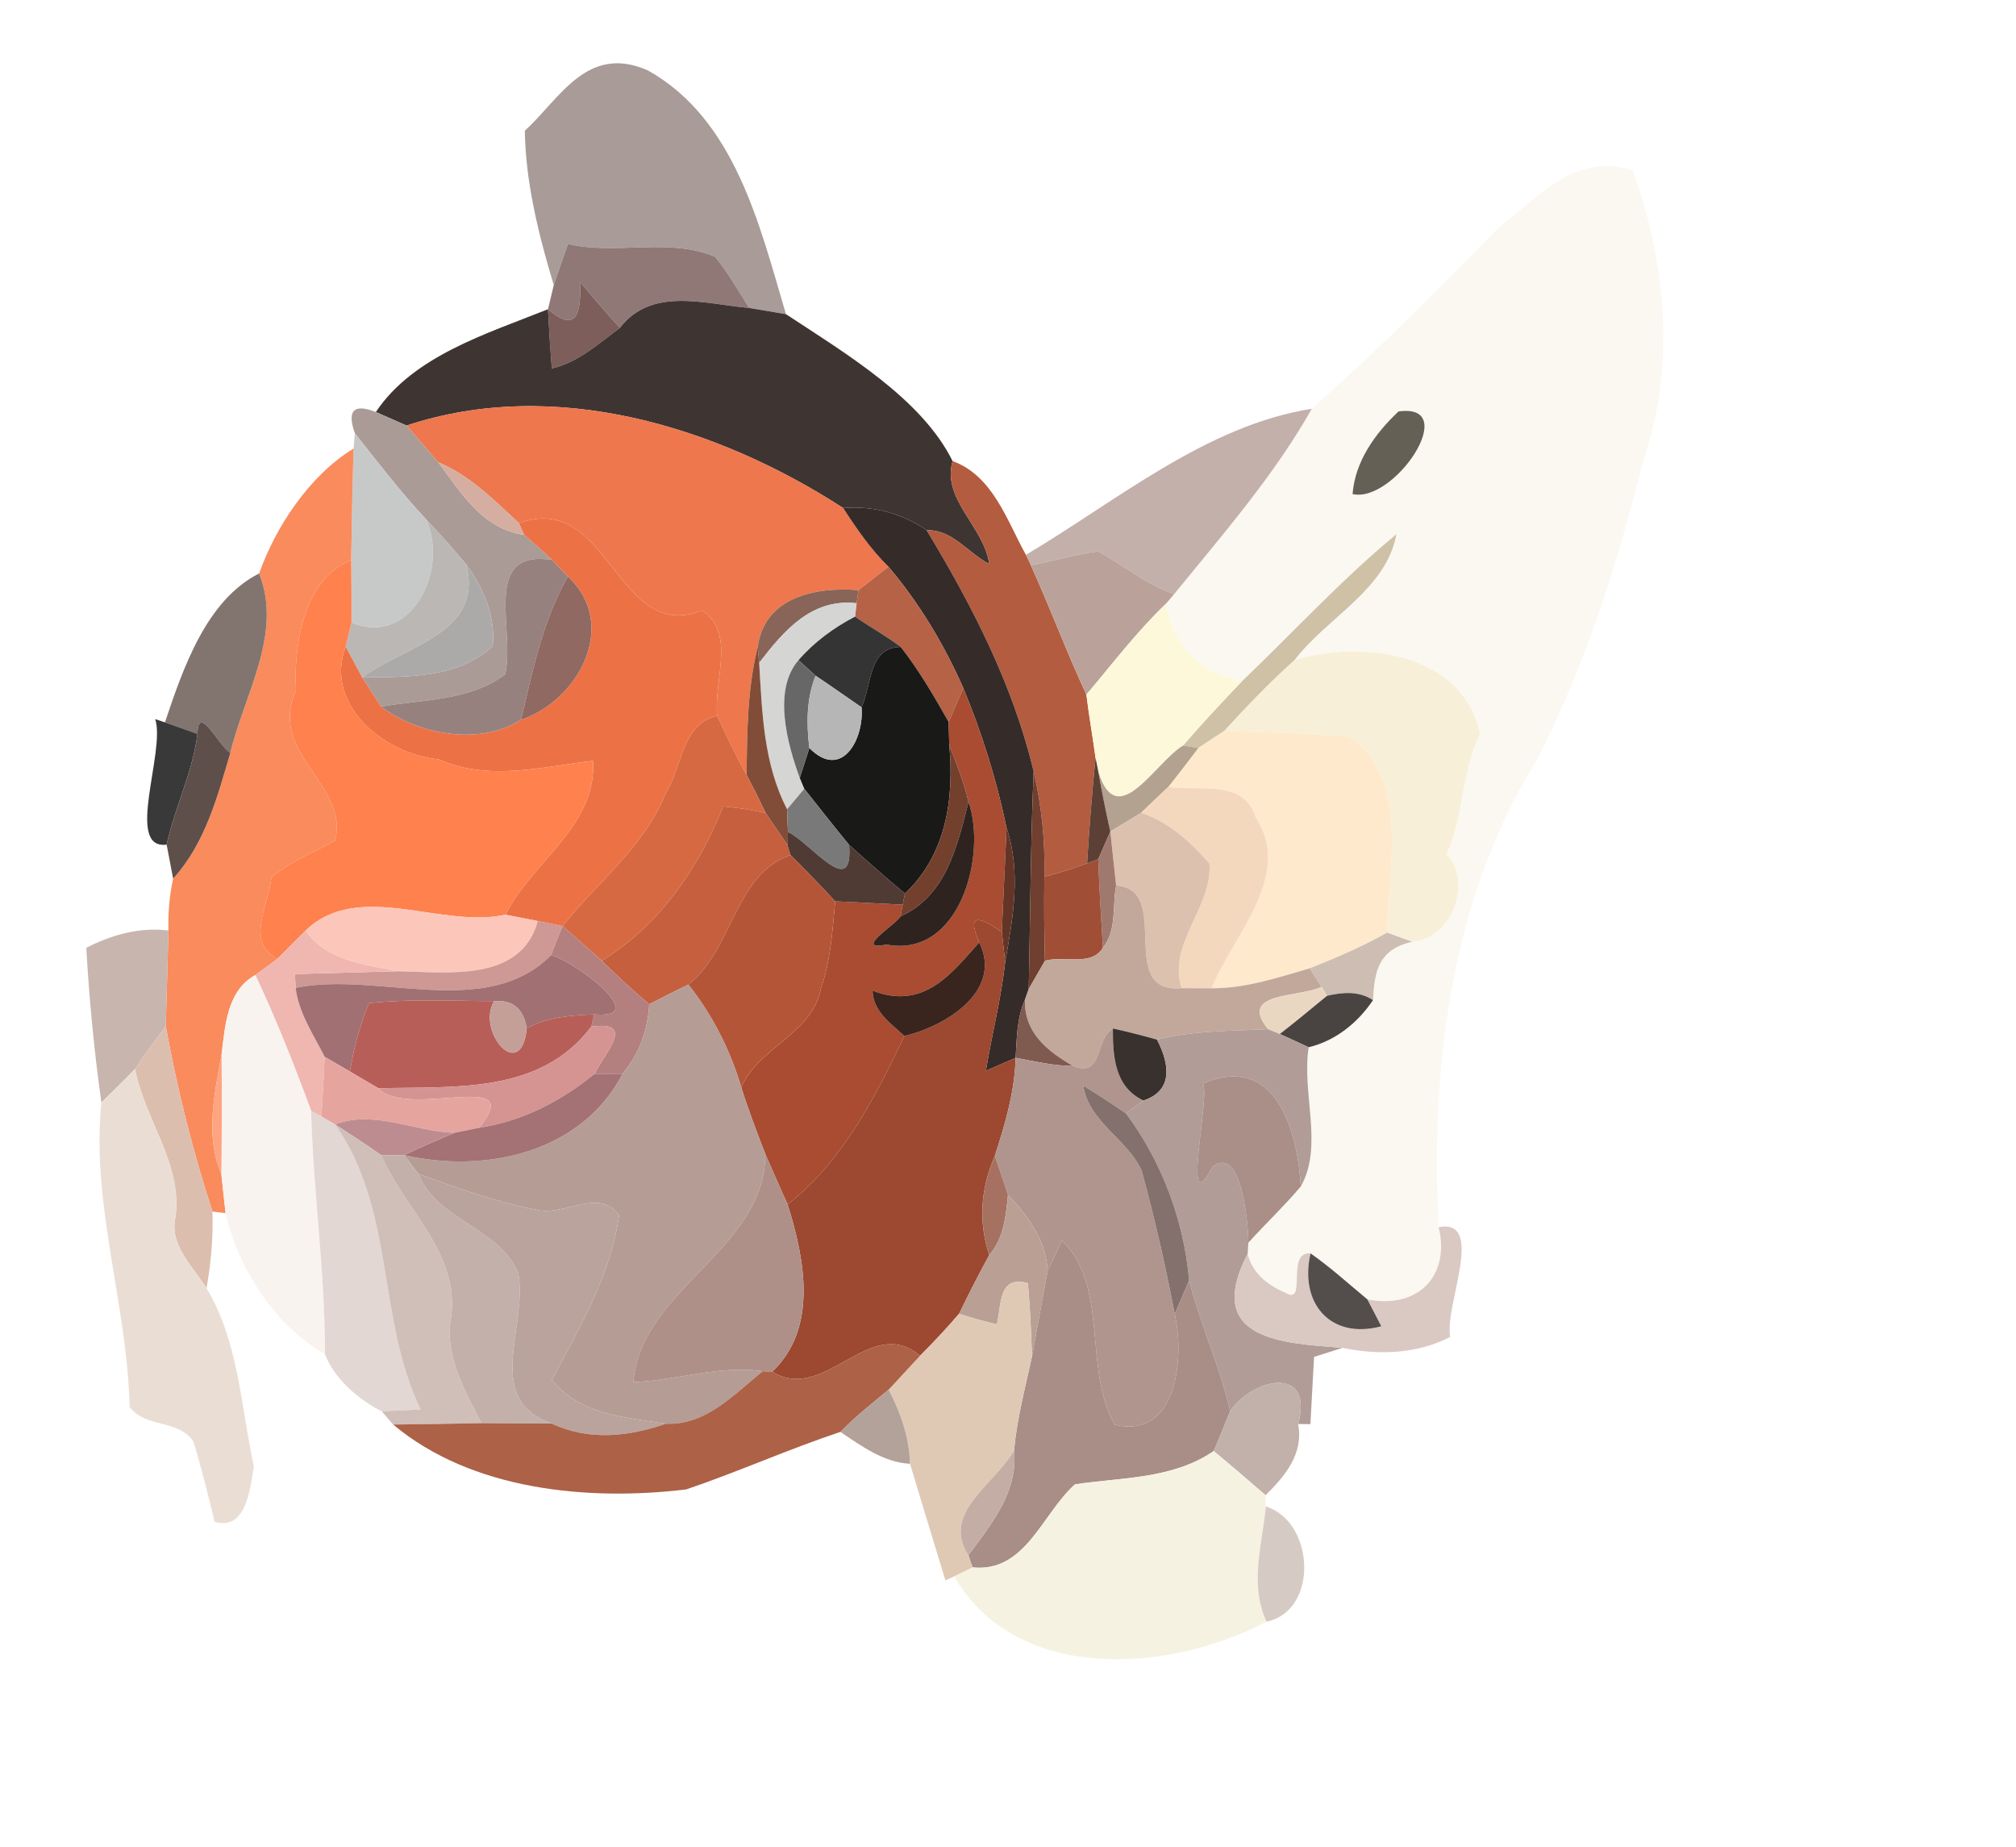 <?xml version="1.0" encoding="UTF-8" ?>
<!DOCTYPE svg PUBLIC "-//W3C//DTD SVG 1.1//EN" "http://www.w3.org/Graphics/SVG/1.1/DTD/svg11.dtd">
<svg width="143pt" height="131pt" viewBox="0 0 143 131" version="1.1" xmlns="http://www.w3.org/2000/svg">
<g id="#a69996fa">
<path fill="#a69996" opacity="0.98" d=" M 37.23 9.27 C 39.70 7.02 41.63 3.09 45.95 4.99 C 52.13 8.45 53.87 15.94 55.75 22.28 C 55.10 22.17 53.80 21.95 53.15 21.84 C 52.36 20.62 51.65 19.34 50.72 18.21 C 47.43 16.82 43.73 18.11 40.29 17.30 C 39.94 18.27 39.61 19.25 39.28 20.22 C 38.21 16.68 37.27 12.89 37.23 9.27 Z" />
</g>
<g id="#faf8f0fd">
<path fill="#faf8f0" opacity="1.00" d=" M 106.22 16.22 C 109.01 14.10 111.69 10.73 115.81 12.09 C 118.18 18.63 118.88 25.98 116.56 32.66 C 114.74 39.97 112.43 47.28 108.96 53.98 C 102.91 63.78 101.44 75.71 102.05 87.03 C 102.89 90.56 100.50 92.86 96.99 92.15 C 95.66 91.05 94.38 89.88 92.96 88.89 C 91.16 88.72 92.78 92.68 91.15 91.67 C 89.89 91.12 88.85 90.31 88.50 88.92 L 88.55 88.13 C 89.77 86.78 91.10 85.53 92.27 84.14 C 93.90 81.27 92.31 77.50 92.83 74.27 C 94.73 73.81 96.31 72.54 97.39 70.93 C 97.49 68.93 97.75 67.33 100.17 66.79 C 103.01 66.56 104.48 62.53 102.60 60.57 C 103.88 57.83 103.62 54.77 104.98 52.05 C 103.72 46.24 96.63 45.38 91.83 46.81 C 94.10 43.81 98.34 41.82 99.05 37.89 C 95.15 41.10 91.74 44.84 88.09 48.32 C 85.13 47.77 83.20 45.79 82.71 42.81 L 83.28 42.14 C 86.72 37.91 90.36 33.75 93.05 28.99 C 97.55 24.97 101.99 20.63 106.22 16.22 M 99.20 29.18 C 97.55 30.73 96.12 32.71 95.94 35.04 C 98.91 35.71 103.70 28.55 99.20 29.18 Z" />
</g>
<g id="#907876ff">
<path fill="#907876" opacity="1.00" d=" M 40.29 17.30 C 43.73 18.11 47.43 16.82 50.72 18.21 C 51.65 19.34 52.36 20.62 53.15 21.84 C 49.95 21.56 46.25 20.32 43.97 23.25 C 42.99 22.20 42.08 21.08 41.14 19.99 C 41.23 22.10 40.97 23.72 38.87 21.93 C 38.97 21.50 39.18 20.65 39.28 20.22 C 39.61 19.25 39.94 18.27 40.29 17.30 Z" />
</g>
<g id="#7d5e5aff">
<path fill="#7d5e5a" opacity="1.00" d=" M 41.14 19.99 C 42.08 21.08 42.99 22.20 43.97 23.25 C 42.47 24.36 41.02 25.70 39.14 26.13 C 39.03 24.73 38.94 23.33 38.87 21.93 C 40.97 23.72 41.23 22.10 41.14 19.99 Z" />
</g>
<g id="#3e3533fd">
<path fill="#3e3533" opacity="1.00" d=" M 43.97 23.25 C 46.25 20.32 49.95 21.56 53.15 21.84 C 53.80 21.95 55.10 22.17 55.75 22.28 C 59.97 25.06 65.38 28.27 67.57 32.70 C 66.78 35.40 69.82 37.37 70.17 40.00 C 68.68 39.24 67.53 37.52 65.73 37.61 C 63.97 36.39 61.94 35.86 59.81 36.03 C 50.83 30.22 39.32 26.71 28.84 30.18 C 28.30 29.94 27.21 29.46 26.66 29.22 C 29.32 25.23 34.56 23.66 38.87 21.93 C 38.94 23.33 39.03 24.73 39.14 26.13 C 41.02 25.70 42.47 24.36 43.97 23.25 Z" />
</g>
<g id="#ab9b96fd">
<path fill="#ab9b96" opacity="1.00" d=" M 25.17 30.73 C 24.60 29.11 25.09 28.60 26.66 29.22 C 27.21 29.46 28.30 29.94 28.84 30.18 C 29.60 31.05 30.35 31.92 31.09 32.79 C 32.73 34.98 34.21 37.49 37.18 37.93 C 37.85 38.50 38.52 39.10 39.16 39.71 C 34.12 38.92 36.55 44.60 35.84 47.81 C 33.39 49.70 29.97 49.60 27.03 50.11 C 26.69 49.59 26.02 48.56 25.69 48.04 C 28.91 47.99 32.43 48.14 34.95 45.82 C 35.16 43.75 34.28 41.66 33.07 40.03 C 32.16 38.94 31.21 37.87 30.23 36.84 C 28.42 34.90 26.81 32.80 25.17 30.73 Z" />
</g>
<g id="#ee774dff">
<path fill="#ee774d" opacity="1.00" d=" M 28.84 30.18 C 39.32 26.71 50.83 30.22 59.81 36.03 C 60.76 37.50 61.76 38.95 63.02 40.19 C 62.31 40.74 61.60 41.30 60.90 41.85 C 57.90 41.61 54.23 42.31 53.75 45.87 C 53.01 48.82 52.99 51.93 52.96 54.96 C 52.19 53.59 51.54 52.17 50.87 50.76 C 50.62 48.24 52.22 44.81 49.78 43.29 C 43.72 45.70 43.22 34.75 36.81 37.10 C 35.05 35.48 33.34 33.72 31.09 32.79 C 30.35 31.92 29.60 31.05 28.84 30.18 Z" />
</g>
<g id="#c3b0aafb">
<path fill="#c3b0aa" opacity="1.00" d=" M 72.77 39.35 C 79.18 35.55 85.57 30.16 93.05 28.99 C 90.36 33.75 86.72 37.91 83.28 42.14 C 81.33 41.42 79.70 40.12 77.92 39.10 C 76.29 39.30 74.72 39.78 73.12 40.09 L 72.77 39.35 Z" />
</g>
<g id="#646055ff">
<path fill="#646055" opacity="1.00" d=" M 99.20 29.18 C 103.70 28.55 98.91 35.71 95.94 35.04 C 96.12 32.71 97.55 30.73 99.20 29.18 Z" />
</g>
<g id="#c7c9c8ff">
<path fill="#c7c9c8" opacity="1.00" d=" M 25.17 30.73 C 26.81 32.80 28.42 34.90 30.23 36.84 C 31.88 40.54 29.07 45.92 24.93 44.14 C 24.94 42.68 24.93 41.21 24.91 39.74 C 24.95 37.10 25.00 34.45 25.08 31.81 L 25.17 30.73 Z" />
</g>
<g id="#fa8b5cfe">
<path fill="#fa8b5c" opacity="1.00" d=" M 18.38 40.67 C 19.54 37.39 21.94 33.72 25.08 31.81 C 25.00 34.45 24.95 37.10 24.91 39.74 C 21.49 41.01 20.81 45.93 21.00 48.99 C 18.93 53.38 24.82 55.70 23.77 59.61 C 22.26 60.47 20.58 61.08 19.25 62.24 C 19.07 64.18 17.37 66.80 19.68 68.00 C 19.29 68.29 18.50 68.86 18.11 69.15 C 16.10 70.26 15.97 72.75 15.72 74.76 C 15.21 77.58 14.54 80.54 15.70 83.27 C 15.77 83.96 15.92 85.35 16.00 86.04 L 15.07 85.92 C 13.67 81.63 12.57 77.24 11.76 72.79 C 11.81 71.09 11.90 67.69 11.95 65.99 C 11.91 64.74 12.02 63.52 12.28 62.31 C 14.55 59.82 15.42 56.52 16.34 53.38 C 17.33 49.26 20.08 44.93 18.38 40.67 Z" />
</g>
<g id="#d5aea1ff">
<path fill="#d5aea1" opacity="1.00" d=" M 31.09 32.79 C 33.34 33.72 35.05 35.48 36.81 37.10 L 37.18 37.93 C 34.21 37.49 32.73 34.98 31.09 32.79 Z" />
</g>
<g id="#b45c3ffe">
<path fill="#b45c3f" opacity="1.00" d=" M 70.17 40.00 C 69.82 37.37 66.78 35.40 67.57 32.70 C 70.43 33.74 71.42 36.91 72.77 39.35 L 73.12 40.09 C 74.50 43.12 75.65 46.24 77.06 49.26 C 77.24 50.76 77.51 52.25 77.71 53.75 C 77.46 56.24 77.26 58.73 77.11 61.23 C 76.12 61.60 75.11 61.91 74.08 62.18 C 74.14 59.64 73.89 57.16 73.32 54.72 C 71.86 48.59 68.97 42.97 65.73 37.61 C 67.53 37.52 68.68 39.24 70.17 40.00 Z" />
</g>
<g id="#352b28ff">
<path fill="#352b28" opacity="1.00" d=" M 59.81 36.03 C 61.94 35.86 63.97 36.39 65.73 37.61 C 68.97 42.97 71.86 48.59 73.32 54.72 C 73.10 59.85 73.08 65.00 72.97 70.14 L 72.70 70.91 C 72.12 72.21 72.13 73.63 72.04 75.02 C 71.51 75.25 70.45 75.71 69.93 75.94 C 70.35 73.36 71.02 70.82 71.30 68.22 C 71.86 65.08 72.44 61.81 71.40 58.72 C 70.69 55.33 69.66 52.00 68.33 48.80 C 66.97 45.71 65.20 42.76 63.02 40.19 C 61.76 38.95 60.76 37.50 59.81 36.03 Z" />
</g>
<g id="#bbb7b4ff">
<path fill="#bbb7b4" opacity="1.00" d=" M 30.23 36.84 C 31.21 37.87 32.16 38.94 33.07 40.03 C 34.32 44.93 28.77 45.76 25.69 48.04 C 25.40 47.49 24.81 46.40 24.52 45.86 C 24.62 45.43 24.82 44.57 24.93 44.14 C 29.07 45.92 31.88 40.54 30.23 36.84 Z" />
</g>
<g id="#ec7246ff">
<path fill="#ec7246" opacity="1.00" d=" M 36.81 37.10 C 43.22 34.75 43.72 45.70 49.78 43.29 C 52.22 44.81 50.62 48.24 50.87 50.76 C 48.34 51.32 48.40 54.42 47.21 56.27 C 45.68 60.08 42.37 62.56 39.90 65.68 C 39.46 65.59 38.59 65.41 38.15 65.32 C 37.58 65.21 36.43 64.98 35.85 64.87 C 37.70 61.14 42.36 58.57 42.06 53.96 C 38.39 54.38 34.69 55.43 31.11 53.85 C 27.30 53.51 22.95 50.01 24.52 45.86 C 24.81 46.40 25.40 47.49 25.69 48.04 C 26.02 48.56 26.69 49.59 27.03 50.11 C 29.58 52.07 34.03 52.94 36.96 51.04 C 41.03 49.68 43.94 44.30 40.28 40.89 C 40.00 40.60 39.44 40.01 39.16 39.71 C 38.52 39.10 37.85 38.50 37.18 37.93 L 36.81 37.10 Z" />
</g>
<g id="#cec1a6ff">
<path fill="#cec1a6" opacity="1.00" d=" M 88.09 48.32 C 91.74 44.84 95.15 41.10 99.05 37.89 C 98.34 41.82 94.10 43.81 91.83 46.81 C 90.07 48.39 88.44 50.09 86.85 51.83 C 86.38 52.13 85.46 52.74 85.00 53.05 L 83.92 52.87 C 85.26 51.31 86.67 49.81 88.09 48.32 Z" />
</g>
<g id="#baa29bff">
<path fill="#baa29b" opacity="1.00" d=" M 73.12 40.09 C 74.72 39.78 76.29 39.30 77.92 39.10 C 79.70 40.12 81.33 41.42 83.28 42.14 L 82.71 42.81 C 80.64 44.79 78.91 47.08 77.06 49.26 C 75.65 46.24 74.50 43.12 73.12 40.09 Z" />
</g>
<g id="#fe814eff">
<path fill="#fe814e" opacity="1.00" d=" M 21.00 48.99 C 20.81 45.93 21.49 41.01 24.91 39.74 C 24.93 41.21 24.94 42.68 24.93 44.14 C 24.82 44.57 24.62 45.43 24.52 45.86 C 22.95 50.01 27.30 53.51 31.11 53.85 C 34.69 55.43 38.39 54.38 42.06 53.96 C 42.36 58.57 37.70 61.14 35.85 64.87 C 31.32 65.89 25.44 62.37 21.67 66.00 C 21.00 66.66 20.34 67.33 19.68 68.00 C 17.37 66.80 19.07 64.18 19.25 62.24 C 20.58 61.08 22.26 60.47 23.77 59.61 C 24.82 55.70 18.93 53.38 21.00 48.99 Z" />
</g>
<g id="#abaaa9ff">
<path fill="#abaaa9" opacity="1.00" d=" M 33.07 40.03 C 34.28 41.66 35.16 43.75 34.95 45.82 C 32.43 48.14 28.91 47.99 25.69 48.04 C 28.77 45.76 34.32 44.93 33.07 40.03 Z" />
</g>
<g id="#97817eff">
<path fill="#97817e" opacity="1.00" d=" M 35.84 47.81 C 36.55 44.60 34.12 38.92 39.16 39.71 C 39.44 40.01 40.00 40.60 40.28 40.89 C 38.49 44.03 37.79 47.56 36.96 51.04 C 34.03 52.94 29.58 52.07 27.03 50.11 C 29.97 49.60 33.39 49.70 35.84 47.81 Z" />
</g>
<g id="#b56247ff">
<path fill="#b56247" opacity="1.00" d=" M 63.02 40.19 C 65.20 42.76 66.97 45.71 68.33 48.80 C 68.07 49.40 67.55 50.60 67.29 51.20 C 66.25 49.37 65.19 47.54 63.89 45.88 C 62.86 45.09 61.71 44.47 60.65 43.73 L 60.76 42.78 L 60.90 41.85 C 61.60 41.30 62.31 40.74 63.02 40.19 Z" />
</g>
<g id="#82756ffb">
<path fill="#82756f" opacity="1.00" d=" M 11.70 51.23 C 13.00 47.35 14.65 42.55 18.38 40.67 C 20.08 44.93 17.33 49.26 16.34 53.38 C 15.63 53.09 14.04 49.74 14.01 52.05 C 13.43 51.85 12.28 51.44 11.70 51.23 Z" />
</g>
<g id="#8f6962ff">
<path fill="#8f6962" opacity="1.00" d=" M 40.28 40.89 C 43.94 44.30 41.03 49.68 36.96 51.04 C 37.79 47.56 38.49 44.03 40.28 40.89 Z" />
</g>
<g id="#886558ff">
<path fill="#886558" opacity="1.00" d=" M 53.75 45.87 C 54.23 42.31 57.90 41.61 60.90 41.85 L 60.76 42.78 C 57.57 42.42 55.61 44.72 53.85 47.01 L 53.75 45.87 Z" />
</g>
<g id="#d5d5d3ff">
<path fill="#d5d5d3" opacity="1.00" d=" M 53.85 47.01 C 55.61 44.72 57.57 42.42 60.76 42.78 L 60.65 43.73 C 59.14 44.52 57.75 45.54 56.64 46.82 C 54.81 48.93 55.83 52.72 56.73 55.17 L 57.05 55.94 C 56.74 56.30 56.14 57.03 55.83 57.39 C 54.16 54.18 54.06 50.55 53.85 47.01 Z" />
</g>
<g id="#fcf8d9ff">
<path fill="#fcf8d9" opacity="1.00" d=" M 77.06 49.26 C 78.91 47.08 80.64 44.79 82.71 42.81 C 83.20 45.79 85.13 47.77 88.09 48.32 C 86.67 49.81 85.26 51.31 83.92 52.87 C 81.90 54.11 79.25 59.06 77.91 54.74 L 77.71 53.75 C 77.51 52.25 77.24 50.76 77.06 49.26 Z" />
</g>
<g id="#353434ff">
<path fill="#353434" opacity="1.00" d=" M 56.64 46.82 C 57.75 45.54 59.14 44.52 60.65 43.73 C 61.71 44.47 62.86 45.09 63.89 45.88 C 61.58 45.89 61.85 48.60 61.11 50.16 C 60.02 49.42 58.95 48.65 57.85 47.92 C 57.55 47.64 56.94 47.10 56.64 46.82 Z" />
</g>
<g id="#824d38ff">
<path fill="#824d38" opacity="1.00" d=" M 52.96 54.96 C 52.99 51.93 53.01 48.82 53.75 45.87 L 53.85 47.01 C 54.06 50.55 54.16 54.18 55.83 57.39 C 55.85 57.79 55.87 58.59 55.89 59.00 L 55.87 59.96 C 55.35 59.19 54.83 58.42 54.31 57.66 C 53.88 56.75 53.43 55.85 52.96 54.96 Z" />
</g>
<g id="#191918ff">
<path fill="#191918" opacity="1.00" d=" M 61.11 50.16 C 61.85 48.60 61.58 45.89 63.89 45.88 C 65.19 47.54 66.25 49.37 67.29 51.20 C 67.30 51.60 67.32 52.39 67.33 52.79 C 67.70 56.70 67.09 60.63 64.19 63.37 C 62.84 62.25 61.53 61.09 60.23 59.92 C 59.15 58.60 58.10 57.27 57.05 55.94 L 56.73 55.17 C 56.90 54.64 57.24 53.58 57.41 53.05 C 59.72 55.38 61.31 52.39 61.11 50.16 Z" />
</g>
<g id="#f7efd7ff">
<path fill="#f7efd7" opacity="1.00" d=" M 91.83 46.81 C 96.63 45.38 103.72 46.24 104.98 52.05 C 103.62 54.77 103.88 57.83 102.60 60.57 C 104.48 62.53 103.01 66.56 100.17 66.79 C 99.73 66.63 98.83 66.30 98.39 66.14 C 98.46 61.72 100.04 55.29 95.73 52.23 C 92.76 52.04 89.81 51.93 86.85 51.83 C 88.44 50.09 90.07 48.39 91.83 46.81 Z" />
</g>
<g id="#676767ff">
<path fill="#676767" opacity="1.00" d=" M 56.73 55.17 C 55.83 52.72 54.81 48.93 56.64 46.82 C 56.94 47.10 57.55 47.64 57.85 47.92 C 57.20 49.56 57.20 51.32 57.41 53.05 C 57.24 53.58 56.90 54.64 56.73 55.17 Z" />
</g>
<g id="#b6b6b6ff">
<path fill="#b6b6b6" opacity="1.00" d=" M 57.85 47.92 C 58.95 48.65 60.02 49.42 61.11 50.16 C 61.31 52.39 59.72 55.38 57.41 53.05 C 57.20 51.32 57.20 49.56 57.85 47.92 Z" />
</g>
<g id="#a94c31ff">
<path fill="#a94c31" opacity="1.00" d=" M 68.33 48.80 C 69.66 52.00 70.69 55.33 71.40 58.72 C 71.32 60.56 71.15 64.24 71.06 66.09 C 69.64 65.11 68.47 64.59 69.46 66.83 C 67.56 68.96 65.55 71.69 61.89 70.25 C 61.93 71.73 63.16 72.56 64.15 73.47 C 62.07 77.85 59.75 82.37 55.87 85.42 C 55.32 84.23 54.81 83.03 54.28 81.83 C 53.68 80.27 53.08 78.71 52.58 77.12 C 53.80 74.27 57.61 73.33 58.22 70.13 C 58.92 68.13 59.05 66.01 59.24 63.92 C 60.84 64.00 62.43 64.07 64.03 64.16 L 63.88 64.99 C 63.52 65.59 60.46 67.46 62.89 66.99 C 68.08 67.97 70.02 60.65 68.70 56.87 C 68.38 55.47 67.82 54.13 67.33 52.79 C 67.32 52.39 67.30 51.60 67.29 51.20 C 67.55 50.60 68.07 49.40 68.33 48.80 Z" />
</g>
<g id="#212121e3">
<path fill="#212121" opacity="0.89" d=" M 11.01 51.00 L 11.70 51.23 C 12.28 51.44 13.43 51.85 14.01 52.05 C 13.66 54.77 12.41 57.24 11.82 59.90 C 8.82 60.29 11.76 53.27 11.01 51.00 Z" />
</g>
<g id="#5f4f4aff">
<path fill="#5f4f4a" opacity="1.00" d=" M 14.01 52.05 C 14.04 49.74 15.63 53.09 16.34 53.38 C 15.42 56.52 14.55 59.82 12.28 62.31 C 12.17 61.71 11.94 60.51 11.82 59.90 C 12.41 57.24 13.66 54.77 14.01 52.05 Z" />
</g>
<g id="#d76942ff">
<path fill="#d76942" opacity="1.00" d=" M 47.21 56.27 C 48.40 54.42 48.34 51.32 50.87 50.76 C 51.54 52.17 52.19 53.59 52.96 54.96 C 53.43 55.85 53.88 56.75 54.31 57.66 C 53.31 57.43 52.31 57.28 51.30 57.19 C 49.52 61.63 46.80 65.59 42.69 68.14 C 41.76 67.31 40.84 66.49 39.90 65.68 C 42.37 62.56 45.68 60.08 47.21 56.27 Z" />
</g>
<g id="#fee9ccff">
<path fill="#fee9cc" opacity="1.00" d=" M 85.00 53.05 C 85.46 52.74 86.38 52.13 86.85 51.83 C 89.81 51.93 92.76 52.04 95.73 52.23 C 100.04 55.29 98.46 61.72 98.39 66.14 C 96.63 67.14 94.78 67.93 92.91 68.67 C 90.63 69.34 88.34 70.10 85.94 70.09 C 87.48 66.31 91.78 62.08 89.07 57.96 C 88.22 55.21 85.06 56.13 82.87 55.81 C 83.59 54.90 84.30 53.98 85.00 53.05 Z" />
</g>
<g id="#74402eff">
<path fill="#74402e" opacity="1.00" d=" M 67.33 52.79 C 67.82 54.13 68.38 55.47 68.70 56.87 C 67.91 59.99 67.13 63.52 63.88 64.99 L 64.03 64.16 L 64.19 63.37 C 67.09 60.63 67.70 56.70 67.33 52.79 Z" />
</g>
<g id="#b3a290ff">
<path fill="#b3a290" opacity="1.00" d=" M 77.91 54.74 C 79.25 59.06 81.90 54.11 83.92 52.87 L 85.00 53.05 C 84.30 53.98 83.59 54.90 82.87 55.81 C 82.23 56.41 81.58 57.02 80.95 57.64 C 80.40 57.97 79.31 58.64 78.76 58.97 C 78.44 57.57 78.16 56.16 77.91 54.74 Z" />
</g>
<g id="#5d4035ff">
<path fill="#5d4035" opacity="1.00" d=" M 77.11 61.23 C 77.26 58.73 77.46 56.24 77.71 53.75 L 77.91 54.74 C 78.16 56.16 78.44 57.57 78.76 58.97 C 78.55 59.46 78.12 60.45 77.90 60.94 L 77.11 61.23 Z" />
</g>
<g id="#713f2fff">
<path fill="#713f2f" opacity="1.00" d=" M 73.32 54.72 C 73.89 57.16 74.14 59.64 74.08 62.18 C 74.05 64.17 74.07 66.16 74.12 68.14 C 73.83 68.64 73.26 69.64 72.97 70.14 C 73.08 65.00 73.10 59.85 73.32 54.72 Z" />
</g>
<g id="#797979ff">
<path fill="#797979" opacity="1.00" d=" M 57.05 55.94 C 58.10 57.27 59.15 58.60 60.23 59.92 C 60.55 63.92 57.48 59.74 55.89 59.00 C 55.87 58.59 55.85 57.79 55.83 57.39 C 56.14 57.03 56.74 56.30 57.05 55.94 Z" />
</g>
<g id="#f4d8beff">
<path fill="#f4d8be" opacity="1.00" d=" M 80.95 57.64 C 81.58 57.02 82.23 56.41 82.87 55.81 C 85.06 56.13 88.22 55.21 89.07 57.96 C 91.78 62.08 87.48 66.31 85.94 70.09 C 85.41 70.09 84.35 70.08 83.82 70.08 C 82.79 66.95 86.02 64.33 85.79 61.24 C 84.46 59.71 82.90 58.29 80.95 57.64 Z" />
</g>
<g id="#c55f3dff">
<path fill="#c55f3d" opacity="1.00" d=" M 51.30 57.19 C 52.31 57.28 53.31 57.43 54.31 57.66 C 54.83 58.42 55.35 59.19 55.87 59.96 L 56.07 60.64 C 52.11 61.98 52.00 67.32 48.83 69.83 C 47.89 70.27 46.97 70.74 46.05 71.22 C 44.89 70.24 43.78 69.20 42.69 68.14 C 46.80 65.59 49.52 61.63 51.30 57.19 Z" />
</g>
<g id="#2e231fff">
<path fill="#2e231f" opacity="1.00" d=" M 63.88 64.99 C 67.13 63.52 67.91 59.99 68.70 56.87 C 70.02 60.65 68.08 67.97 62.89 66.99 C 60.46 67.46 63.52 65.59 63.88 64.99 Z" />
</g>
<g id="#ddc1afff">
<path fill="#ddc1af" opacity="1.00" d=" M 78.76 58.97 C 79.31 58.64 80.40 57.97 80.95 57.64 C 82.90 58.29 84.46 59.71 85.79 61.24 C 86.02 64.33 82.79 66.95 83.82 70.08 C 79.09 70.53 83.23 63.07 79.17 62.80 C 79.03 61.53 78.89 60.25 78.76 58.97 Z" />
</g>
<g id="#503a34ff">
<path fill="#503a34" opacity="1.00" d=" M 55.89 59.00 C 57.48 59.74 60.55 63.92 60.23 59.92 C 61.53 61.09 62.84 62.25 64.19 63.37 L 64.03 64.16 C 62.43 64.07 60.84 64.00 59.24 63.92 C 58.21 62.80 57.15 61.71 56.07 60.64 L 55.87 59.96 L 55.89 59.00 Z" />
</g>
<g id="#643527ff">
<path fill="#643527" opacity="1.00" d=" M 71.40 58.72 C 72.44 61.81 71.86 65.08 71.30 68.22 C 71.24 67.69 71.12 66.62 71.06 66.09 C 71.15 64.24 71.32 60.56 71.40 58.72 Z" />
</g>
<g id="#9f796dff">
<path fill="#9f796d" opacity="1.00" d=" M 77.90 60.94 C 78.12 60.45 78.55 59.46 78.76 58.97 C 78.89 60.25 79.03 61.53 79.17 62.80 C 78.89 64.25 79.23 66.00 78.23 67.21 C 78.10 65.12 77.98 63.03 77.90 60.94 Z" />
</g>
<g id="#b55538ff">
<path fill="#b55538" opacity="1.00" d=" M 48.83 69.83 C 52.00 67.32 52.11 61.98 56.07 60.64 C 57.15 61.71 58.21 62.80 59.24 63.92 C 59.05 66.01 58.92 68.13 58.22 70.13 C 57.61 73.33 53.80 74.27 52.58 77.12 C 51.80 74.47 50.54 72.00 48.83 69.83 Z" />
</g>
<g id="#a04e35ff">
<path fill="#a04e35" opacity="1.00" d=" M 77.11 61.23 L 77.90 60.94 C 77.98 63.03 78.10 65.12 78.23 67.21 C 77.43 68.57 75.42 67.75 74.12 68.14 C 74.07 66.16 74.05 64.17 74.08 62.18 C 75.11 61.91 76.12 61.60 77.11 61.23 Z" />
</g>
<g id="#c2a79bff">
<path fill="#c2a79b" opacity="1.00" d=" M 79.17 62.80 C 83.23 63.07 79.09 70.53 83.82 70.08 C 84.35 70.08 85.41 70.09 85.94 70.09 C 88.34 70.10 90.63 69.34 92.91 68.67 C 93.11 69.00 93.53 69.66 93.74 69.99 C 92.07 70.77 87.79 70.33 89.95 72.99 C 87.31 73.12 84.65 73.08 82.07 73.73 C 81.03 73.44 79.99 73.17 78.94 72.94 C 77.62 73.74 78.31 76.43 76.11 75.60 C 74.28 74.54 72.64 73.24 72.70 70.91 L 72.97 70.14 C 73.26 69.64 73.83 68.64 74.12 68.14 C 75.42 67.75 77.43 68.57 78.23 67.21 C 79.23 66.00 78.89 64.25 79.17 62.80 Z" />
</g>
<g id="#fcc7baff">
<path fill="#fcc7ba" opacity="1.00" d=" M 21.67 66.00 C 25.44 62.37 31.32 65.89 35.85 64.87 C 36.43 64.98 37.58 65.21 38.15 65.32 C 36.96 69.67 31.78 68.95 28.20 68.88 C 25.77 68.38 23.17 68.14 21.67 66.00 Z" />
</g>
<g id="#ce9894ff">
<path fill="#ce9894" opacity="1.00" d=" M 38.15 65.32 C 38.59 65.41 39.46 65.59 39.90 65.68 C 39.69 66.19 39.29 67.22 39.09 67.74 C 34.45 72.40 26.74 68.85 20.97 70.06 L 20.92 69.08 C 22.74 69.03 26.38 68.93 28.20 68.88 C 31.78 68.95 36.96 69.67 38.15 65.32 Z" />
</g>
<g id="#9d4830ff">
<path fill="#9d4830" opacity="1.00" d=" M 69.46 66.83 C 68.47 64.59 69.64 65.11 71.06 66.09 C 71.12 66.62 71.24 67.69 71.30 68.22 C 71.02 70.82 70.35 73.36 69.93 75.94 C 70.45 75.71 71.51 75.25 72.04 75.02 C 71.98 77.41 71.30 79.70 70.57 81.96 C 69.54 84.33 69.40 86.68 70.17 89.01 C 69.42 90.37 68.71 91.77 68.03 93.17 C 67.15 94.20 66.22 95.19 65.26 96.15 C 61.71 93.12 58.49 99.60 54.78 97.28 C 58.04 94.17 57.08 89.29 55.87 85.42 C 59.75 82.37 62.07 77.85 64.15 73.47 C 67.03 72.80 71.17 70.30 69.46 66.83 Z" />
</g>
<g id="#c8b5adfb">
<path fill="#c8b5ad" opacity="1.00" d=" M 6.12 67.22 C 7.93 66.29 9.90 65.74 11.95 65.99 C 11.90 67.69 11.81 71.09 11.76 72.79 C 11.00 73.77 10.26 74.77 9.58 75.81 C 8.80 76.62 7.99 77.40 7.19 78.19 C 6.68 74.55 6.33 70.89 6.12 67.22 Z" />
</g>
<g id="#f0b6b0ff">
<path fill="#f0b6b0" opacity="1.00" d=" M 19.68 68.00 C 20.34 67.33 21.00 66.66 21.67 66.00 C 23.17 68.14 25.77 68.38 28.20 68.88 C 26.38 68.93 22.74 69.03 20.92 69.08 L 20.97 70.06 C 21.19 71.85 22.24 73.38 23.03 74.95 C 22.97 76.36 22.89 77.78 22.80 79.19 L 22.07 78.79 C 20.87 75.53 19.59 72.29 18.11 69.15 C 18.50 68.86 19.29 68.29 19.68 68.00 Z" />
</g>
<g id="#b4807fff">
<path fill="#b4807f" opacity="1.00" d=" M 39.90 65.68 C 40.84 66.49 41.76 67.31 42.69 68.14 C 43.78 69.20 44.89 70.24 46.05 71.22 C 45.96 73.04 45.34 74.76 44.16 76.15 C 43.66 76.15 42.66 76.16 42.17 76.16 C 42.88 74.69 45.18 72.36 41.94 72.81 L 42.15 71.94 C 46.29 72.29 40.78 68.18 39.09 67.74 C 39.29 67.22 39.69 66.19 39.90 65.68 Z" />
</g>
<g id="#cdbdb2ff">
<path fill="#cdbdb2" opacity="1.00" d=" M 98.39 66.14 C 98.83 66.30 99.73 66.63 100.17 66.79 C 97.75 67.33 97.49 68.93 97.39 70.93 C 96.38 70.26 95.24 70.37 94.13 70.62 L 93.74 69.99 C 93.53 69.66 93.11 69.00 92.91 68.67 C 94.78 67.93 96.63 67.14 98.39 66.14 Z" />
</g>
<g id="#3a241eff">
<path fill="#3a241e" opacity="1.00" d=" M 69.46 66.83 C 71.17 70.30 67.03 72.80 64.15 73.47 C 63.16 72.56 61.93 71.73 61.89 70.25 C 65.55 71.69 67.56 68.96 69.46 66.83 Z" />
</g>
<g id="#a17072ff">
<path fill="#a17072" opacity="1.00" d=" M 20.97 70.06 C 26.74 68.85 34.45 72.40 39.09 67.74 C 40.78 68.18 46.29 72.29 42.15 71.94 C 40.51 72.01 38.82 72.11 37.36 72.93 C 37.14 71.54 36.37 70.90 35.05 71.00 C 32.09 70.99 29.12 70.83 26.17 71.14 C 25.52 72.69 25.10 74.33 24.82 75.99 C 24.37 75.73 23.48 75.21 23.03 74.95 C 22.24 73.38 21.19 71.85 20.97 70.06 Z" />
</g>
<g id="#f9f3f0fe">
<path fill="#f9f3f0" opacity="1.00" d=" M 15.72 74.76 C 15.97 72.75 16.10 70.26 18.11 69.15 C 19.59 72.29 20.87 75.53 22.07 78.79 C 22.22 84.55 23.07 90.26 23.05 96.03 C 19.55 94.09 16.87 89.92 16.00 86.04 C 15.92 85.35 15.77 83.96 15.70 83.27 C 15.74 80.43 15.74 77.60 15.72 74.76 Z" />
</g>
<g id="#b59c95ff">
<path fill="#b59c95" opacity="1.00" d=" M 46.05 71.22 C 46.97 70.74 47.89 70.27 48.83 69.83 C 50.54 72.00 51.80 74.47 52.58 77.12 C 53.08 78.71 53.68 80.27 54.28 81.83 C 54.31 88.64 45.41 91.43 44.93 98.02 C 48.01 97.91 51.00 96.79 54.10 97.25 C 52.06 98.89 50.07 101.10 47.23 100.97 C 44.29 100.51 41.09 100.33 39.14 97.85 C 41.12 94.15 43.32 90.43 43.91 86.19 C 42.49 84.19 40.05 86.26 38.11 85.81 C 35.21 85.24 32.43 84.26 29.67 83.24 C 29.42 82.91 28.91 82.25 28.66 81.92 C 34.49 83.25 41.26 81.73 44.16 76.15 C 45.34 74.76 45.96 73.04 46.05 71.22 Z" />
</g>
<g id="#ead7c2ff">
<path fill="#ead7c2" opacity="1.00" d=" M 89.95 72.99 C 87.79 70.33 92.07 70.77 93.74 69.99 L 94.13 70.62 C 93.02 71.53 91.92 72.45 90.78 73.33 L 89.95 72.99 Z" />
</g>
<g id="#494441ff">
<path fill="#494441" opacity="1.00" d=" M 94.13 70.62 C 95.24 70.37 96.38 70.26 97.39 70.93 C 96.31 72.54 94.73 73.81 92.83 74.27 C 92.32 74.04 91.30 73.56 90.78 73.33 C 91.92 72.45 93.02 71.53 94.13 70.62 Z" />
</g>
<g id="#b85e59ff">
<path fill="#b85e59" opacity="1.00" d=" M 26.17 71.14 C 29.12 70.83 32.09 70.99 35.05 71.00 C 33.76 73.15 36.97 76.87 37.36 72.93 C 38.82 72.11 40.51 72.01 42.15 71.94 L 41.94 72.81 C 38.32 77.62 32.24 77.04 26.84 77.18 C 26.33 76.88 25.32 76.28 24.82 75.99 C 25.10 74.33 25.52 72.69 26.17 71.14 Z" />
</g>
<g id="#c39f98ff">
<path fill="#c39f98" opacity="1.00" d=" M 35.05 71.00 C 36.37 70.90 37.14 71.54 37.36 72.93 C 36.97 76.87 33.76 73.15 35.05 71.00 Z" />
</g>
<g id="#7f5a4eff">
<path fill="#7f5a4e" opacity="1.00" d=" M 72.04 75.02 C 72.13 73.63 72.12 72.21 72.70 70.91 C 72.64 73.24 74.28 74.54 76.11 75.60 C 74.73 75.59 73.38 75.27 72.04 75.02 Z" />
</g>
<g id="#dcbeaffe">
<path fill="#dcbeaf" opacity="1.00" d=" M 9.58 75.81 C 10.26 74.77 11.00 73.77 11.76 72.79 C 12.57 77.24 13.67 81.63 15.07 85.92 C 15.13 87.74 14.97 89.56 14.65 91.36 C 13.69 89.81 11.98 88.30 12.45 86.31 C 12.96 82.56 10.25 79.38 9.58 75.81 Z" />
</g>
<g id="#d59491ff">
<path fill="#d59491" opacity="1.00" d=" M 26.84 77.18 C 32.24 77.04 38.32 77.62 41.94 72.81 C 45.18 72.36 42.88 74.69 42.17 76.16 C 39.79 78.10 37.04 79.53 33.99 79.98 C 37.46 75.69 28.93 79.43 26.84 77.18 Z" />
</g>
<g id="#b0958eff">
<path fill="#b0958e" opacity="1.00" d=" M 76.11 75.60 C 78.31 76.43 77.62 73.74 78.94 72.94 C 78.93 74.94 79.07 77.09 81.11 78.05 C 80.80 78.28 80.18 78.73 79.87 78.96 C 78.87 78.29 77.88 77.61 76.84 77.00 C 77.24 79.59 79.97 80.78 80.98 83.02 C 81.90 86.38 82.68 89.78 83.33 93.20 C 84.03 96.29 83.51 102.09 79.07 101.04 C 76.81 97.10 78.69 91.17 75.32 87.98 C 75.07 88.52 74.56 89.60 74.31 90.14 C 74.21 87.95 72.93 86.27 71.50 84.74 C 71.27 84.05 70.80 82.66 70.57 81.96 C 71.30 79.70 71.98 77.41 72.04 75.02 C 73.38 75.27 74.73 75.59 76.11 75.60 Z" />
</g>
<g id="#38312eff">
<path fill="#38312e" opacity="1.00" d=" M 78.94 72.94 C 79.99 73.17 81.03 73.44 82.07 73.73 C 82.94 75.41 83.27 77.33 81.11 78.05 C 79.07 77.09 78.93 74.94 78.94 72.94 Z" />
</g>
<g id="#b19c97fd">
<path fill="#b19c97" opacity="1.00" d=" M 82.07 73.73 C 84.65 73.08 87.31 73.12 89.95 72.99 L 90.78 73.33 C 91.30 73.56 92.32 74.04 92.83 74.27 C 92.31 77.50 93.90 81.27 92.27 84.14 C 92.06 80.45 90.60 74.37 85.06 76.97 C 86.36 75.48 83.50 87.46 86.00 82.75 C 88.04 81.17 88.53 86.59 88.55 88.13 L 88.50 88.92 C 85.30 95.09 91.09 95.25 95.22 95.59 C 94.72 95.75 93.71 96.07 93.21 96.23 L 92.95 101.00 L 92.08 100.99 C 93.21 96.80 88.92 97.70 87.26 100.07 C 86.52 96.91 85.15 93.94 84.35 90.80 C 83.97 86.54 82.42 82.39 79.87 78.96 C 80.18 78.73 80.80 78.28 81.11 78.05 C 83.27 77.33 82.94 75.41 82.07 73.73 Z" />
</g>
<g id="#fea481ff">
<path fill="#fea481" opacity="1.00" d=" M 15.70 83.27 C 14.54 80.54 15.21 77.58 15.72 74.76 C 15.74 77.60 15.74 80.43 15.70 83.27 Z" />
</g>
<g id="#e6a49eff">
<path fill="#e6a49e" opacity="1.00" d=" M 23.03 74.95 C 23.48 75.21 24.37 75.73 24.82 75.99 C 25.32 76.28 26.33 76.88 26.84 77.18 C 28.93 79.43 37.46 75.69 33.99 79.98 C 33.55 80.07 32.66 80.25 32.22 80.34 C 29.41 80.25 26.54 78.70 23.77 79.74 C 23.52 79.60 23.04 79.32 22.80 79.19 C 22.89 77.78 22.97 76.36 23.03 74.95 Z" />
</g>
<g id="#eaddd3f8">
<path fill="#eaddd3" opacity="0.97" d=" M 7.19 78.19 C 7.99 77.40 8.80 76.62 9.58 75.81 C 10.25 79.38 12.96 82.56 12.45 86.31 C 11.98 88.30 13.69 89.81 14.65 91.36 C 16.93 95.13 17.09 99.79 18.01 104.00 C 17.74 105.55 17.48 108.59 15.22 107.93 C 14.77 106.02 14.29 104.13 13.73 102.25 C 12.66 100.63 10.35 101.30 9.19 99.79 C 9.04 92.56 6.45 85.42 7.19 78.19 Z" />
</g>
<g id="#a47174ff">
<path fill="#a47174" opacity="1.00" d=" M 42.17 76.16 C 42.66 76.16 43.66 76.15 44.16 76.15 C 41.26 81.73 34.49 83.25 28.66 81.92 C 29.83 81.36 31.03 80.86 32.22 80.34 C 32.66 80.25 33.55 80.07 33.99 79.98 C 37.04 79.53 39.79 78.10 42.17 76.16 Z" />
</g>
<g id="#84716dff">
<path fill="#84716d" opacity="1.00" d=" M 76.84 77.00 C 77.88 77.61 78.87 78.29 79.87 78.96 C 82.42 82.39 83.97 86.54 84.35 90.80 C 84.09 91.40 83.58 92.60 83.33 93.20 C 82.68 89.78 81.90 86.38 80.98 83.02 C 79.97 80.78 77.24 79.59 76.84 77.00 Z" />
</g>
<g id="#a98f88ff">
<path fill="#a98f88" opacity="1.00" d=" M 85.06 76.97 C 90.60 74.37 92.06 80.45 92.27 84.14 C 91.10 85.53 89.77 86.78 88.55 88.13 C 88.53 86.59 88.04 81.17 86.00 82.75 C 83.50 87.46 86.36 75.48 85.06 76.97 Z" />
</g>
<g id="#e2d7d2ff">
<path fill="#e2d7d2" opacity="1.00" d=" M 22.07 78.79 L 22.80 79.19 C 23.04 79.32 23.52 79.60 23.77 79.74 C 28.06 85.88 26.71 93.52 29.84 99.96 C 29.15 99.99 27.77 100.06 27.08 100.09 C 25.44 99.27 23.69 97.76 23.05 96.03 C 23.07 90.26 22.22 84.55 22.07 78.79 Z" />
</g>
<g id="#bd8c90ff">
<path fill="#bd8c90" opacity="1.00" d=" M 23.77 79.74 C 26.54 78.70 29.41 80.25 32.22 80.34 C 31.03 80.86 29.83 81.36 28.66 81.92 C 28.26 81.92 27.45 81.93 27.05 81.93 C 25.98 81.17 24.87 80.46 23.77 79.74 Z" />
</g>
<g id="#d0beb9ff">
<path fill="#d0beb9" opacity="1.00" d=" M 23.77 79.74 C 24.87 80.46 25.98 81.17 27.05 81.93 C 28.76 85.95 32.97 89.12 31.89 94.04 C 31.78 96.57 33.03 98.76 34.15 100.93 C 32.06 100.97 29.98 101.01 27.89 101.03 C 27.69 100.80 27.28 100.33 27.08 100.09 C 27.77 100.06 29.15 99.99 29.84 99.96 C 26.71 93.52 28.06 85.88 23.77 79.74 Z" />
</g>
<g id="#c3b0abff">
<path fill="#c3b0ab" opacity="1.00" d=" M 27.05 81.93 C 27.45 81.93 28.26 81.92 28.66 81.92 C 28.91 82.25 29.42 82.91 29.67 83.24 C 31.02 86.58 35.34 87.02 36.76 90.26 C 37.48 94.09 34.20 99.23 39.14 100.96 C 37.47 100.94 35.81 100.95 34.15 100.93 C 33.03 98.76 31.78 96.57 31.89 94.04 C 32.97 89.12 28.76 85.95 27.05 81.93 Z" />
</g>
<g id="#af9088ff">
<path fill="#af9088" opacity="1.00" d=" M 54.28 81.83 C 54.81 83.03 55.32 84.23 55.87 85.42 C 57.08 89.29 58.04 94.17 54.78 97.28 L 54.10 97.25 C 51.00 96.79 48.01 97.91 44.93 98.02 C 45.41 91.43 54.31 88.64 54.28 81.83 Z" />
</g>
<g id="#a67161ff">
<path fill="#a67161" opacity="1.00" d=" M 70.17 89.01 C 69.40 86.68 69.54 84.33 70.57 81.96 C 70.80 82.66 71.27 84.05 71.50 84.74 C 71.35 86.23 71.20 87.83 70.17 89.01 Z" />
</g>
<g id="#baa39cff">
<path fill="#baa39c" opacity="1.00" d=" M 29.67 83.24 C 32.43 84.26 35.21 85.24 38.11 85.81 C 40.05 86.26 42.49 84.19 43.91 86.19 C 43.32 90.43 41.12 94.15 39.14 97.85 C 41.09 100.33 44.29 100.51 47.23 100.97 C 44.56 101.90 41.76 102.19 39.14 100.96 C 34.20 99.23 37.48 94.09 36.76 90.26 C 35.34 87.02 31.02 86.58 29.67 83.24 Z" />
</g>
<g id="#ba9f95ff">
<path fill="#ba9f95" opacity="1.00" d=" M 71.50 84.74 C 72.93 86.27 74.21 87.95 74.31 90.14 C 74.03 91.66 73.47 94.70 73.20 96.21 C 73.14 94.47 73.07 92.73 72.91 91.00 C 70.80 90.41 71.05 92.53 70.71 93.92 C 69.80 93.71 68.91 93.46 68.03 93.17 C 68.71 91.77 69.42 90.37 70.17 89.01 C 71.20 87.83 71.35 86.23 71.50 84.74 Z" />
</g>
<g id="#d8c8c1f9">
<path fill="#d8c8c1" opacity="0.98" d=" M 102.05 87.03 C 105.43 86.39 102.42 92.71 102.87 94.81 C 100.53 96.03 97.79 96.12 95.22 95.59 C 91.09 95.25 85.30 95.09 88.50 88.92 C 88.85 90.31 89.89 91.12 91.15 91.67 C 92.78 92.68 91.16 88.72 92.96 88.89 C 92.15 92.39 94.34 95.03 97.98 94.06 C 97.73 93.59 97.24 92.63 96.99 92.15 C 100.50 92.86 102.89 90.56 102.05 87.03 Z" />
</g>
<g id="#a98d87ff">
<path fill="#a98d87" opacity="1.00" d=" M 75.32 87.98 C 78.69 91.17 76.81 97.10 79.07 101.04 C 83.51 102.09 84.03 96.29 83.33 93.20 C 83.58 92.60 84.09 91.40 84.35 90.80 C 85.15 93.94 86.52 96.91 87.26 100.07 C 86.88 101.02 86.49 101.97 86.09 102.91 C 83.16 104.91 79.62 104.76 76.25 105.27 C 73.91 107.36 72.75 111.54 68.99 111.16 L 68.69 110.30 C 70.32 108.09 72.23 105.79 71.93 102.85 C 72.14 100.60 72.72 98.42 73.20 96.21 C 73.47 94.70 74.03 91.66 74.31 90.14 C 74.56 89.60 75.07 88.52 75.32 87.98 Z" />
</g>
<g id="#534e4bff">
<path fill="#534e4b" opacity="1.00" d=" M 92.96 88.89 C 94.38 89.88 95.66 91.05 96.99 92.15 C 97.24 92.63 97.73 93.59 97.98 94.06 C 94.34 95.03 92.15 92.39 92.96 88.89 Z" />
</g>
<g id="#dfc9b5fc">
<path fill="#dfc9b5" opacity="1.00" d=" M 70.71 93.92 C 71.05 92.53 70.80 90.41 72.91 91.00 C 73.07 92.73 73.14 94.47 73.20 96.21 C 72.72 98.42 72.14 100.60 71.93 102.85 C 70.62 105.24 66.71 107.27 68.69 110.30 L 68.99 111.16 C 68.66 111.32 68.01 111.64 67.68 111.80 L 67.06 112.08 C 66.43 110.01 65.17 105.88 64.55 103.81 C 64.51 101.96 63.88 100.18 63.04 98.55 C 63.78 97.75 64.52 96.95 65.26 96.15 C 66.22 95.19 67.15 94.20 68.03 93.17 C 68.91 93.46 69.80 93.71 70.71 93.92 Z" />
</g>
<g id="#ab5d41f7">
<path fill="#ab5d41" opacity="0.97" d=" M 54.78 97.28 C 58.49 99.60 61.71 93.12 65.26 96.15 C 64.52 96.95 63.78 97.75 63.04 98.55 C 61.87 99.51 60.68 100.46 59.61 101.55 C 55.91 102.78 52.36 104.38 48.67 105.63 C 41.66 106.47 33.44 105.68 27.89 101.03 C 29.98 101.01 32.06 100.97 34.15 100.93 C 35.81 100.95 37.47 100.94 39.14 100.96 C 41.76 102.19 44.56 101.90 47.23 100.97 C 50.07 101.10 52.06 98.89 54.10 97.25 L 54.78 97.28 Z" />
</g>
<g id="#c2b0aafd">
<path fill="#c2b0aa" opacity="1.00" d=" M 87.26 100.07 C 88.92 97.70 93.21 96.80 92.08 100.99 C 92.48 103.10 91.15 104.68 89.77 106.04 C 88.55 104.99 87.34 103.93 86.09 102.91 C 86.49 101.97 86.88 101.02 87.26 100.07 Z" />
</g>
<g id="#b3a299ff">
<path fill="#b3a299" opacity="1.00" d=" M 59.61 101.55 C 60.68 100.46 61.87 99.51 63.04 98.55 C 63.88 100.18 64.51 101.96 64.55 103.81 C 62.69 103.72 61.10 102.55 59.61 101.55 Z" />
</g>
<g id="#c4ada4ff">
<path fill="#c4ada4" opacity="1.00" d=" M 68.69 110.30 C 66.71 107.27 70.62 105.24 71.93 102.85 C 72.23 105.79 70.32 108.09 68.69 110.30 Z" />
</g>
<g id="#f6f2e2fd">
<path fill="#f6f2e2" opacity="1.00" d=" M 76.25 105.27 C 79.62 104.76 83.16 104.91 86.09 102.91 C 87.34 103.93 88.55 104.99 89.77 106.04 L 89.79 106.84 C 89.52 109.56 88.61 112.41 89.84 115.01 C 82.99 118.62 72.13 119.45 67.68 111.80 C 68.01 111.64 68.66 111.32 68.99 111.16 C 72.75 111.54 73.91 107.36 76.25 105.27 Z" />
</g>
<g id="#d4c9c2f5">
<path fill="#d4c9c2" opacity="0.96" d=" M 89.79 106.84 C 93.24 107.89 93.58 114.22 89.84 115.01 C 88.61 112.41 89.52 109.56 89.79 106.84 Z" />
</g>
</svg>
